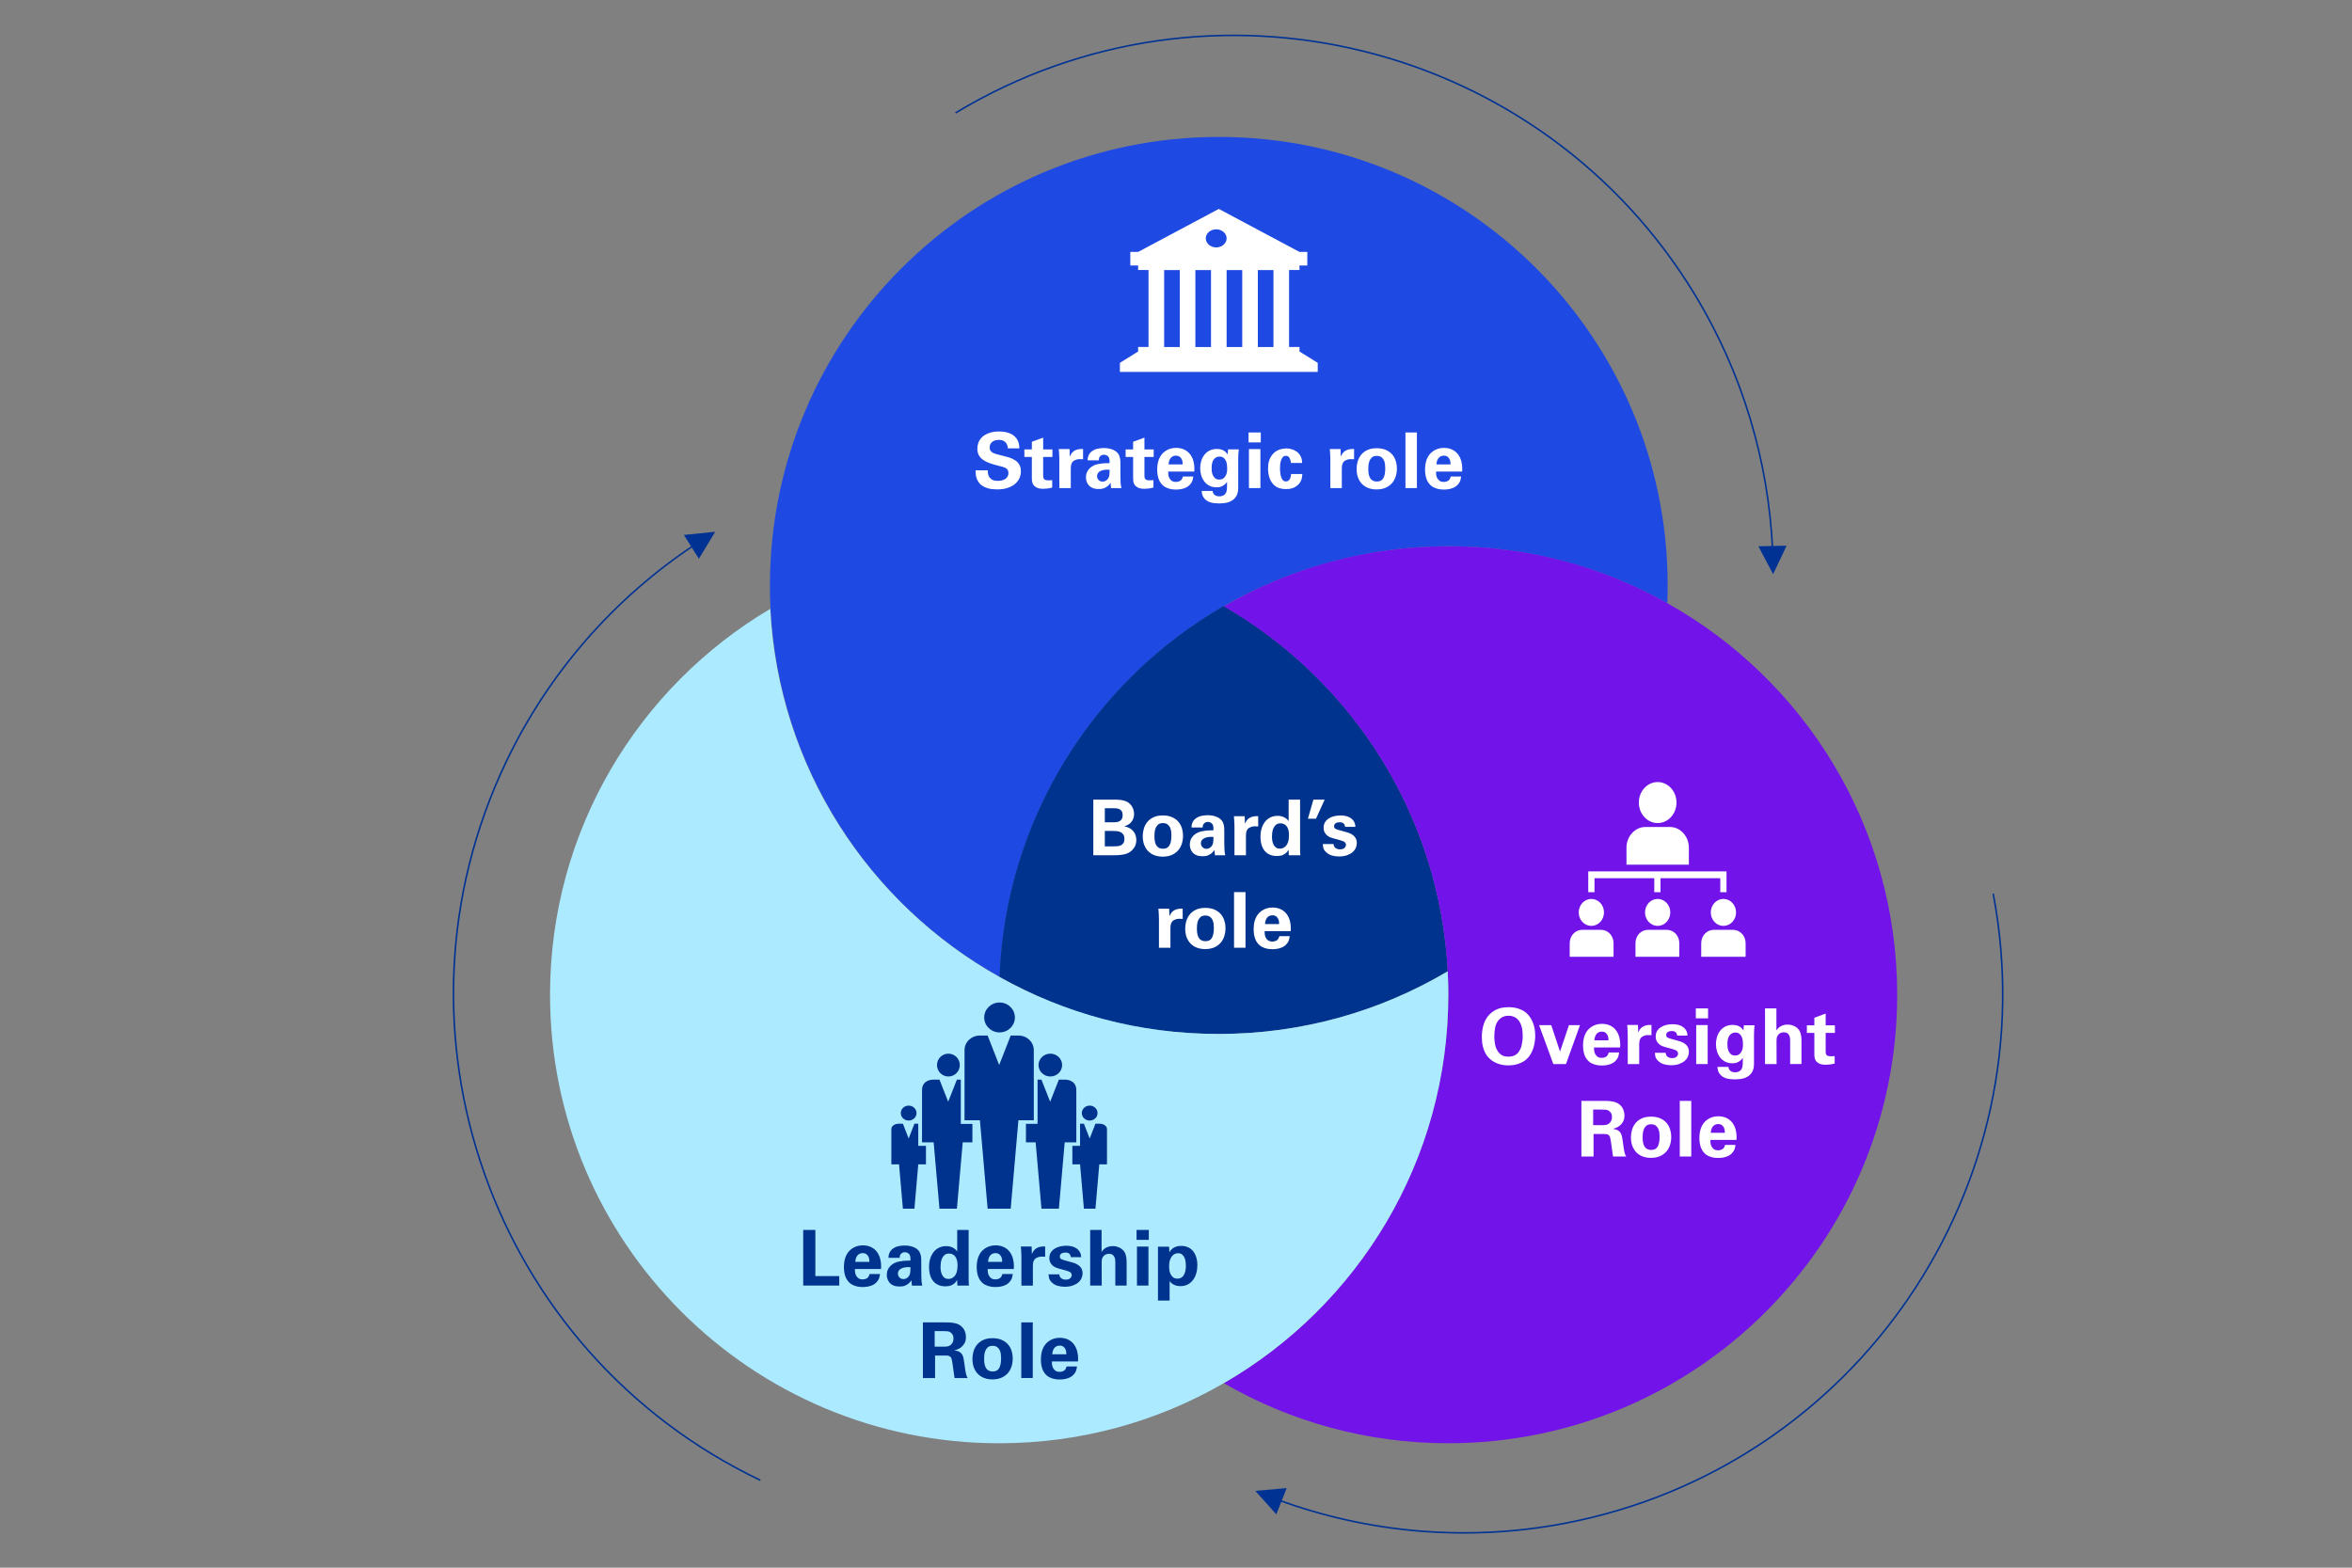 <?xml version="1.0" encoding="UTF-8"?><svg id="Layer_1" xmlns="http://www.w3.org/2000/svg" viewBox="0 0 1500 1000"><rect x="0" y="0" width="1500" height="1000" fill="#808080" stroke="none"/><defs><style>.cls-1,.cls-2,.cls-3,.cls-4,.cls-5,.cls-6,.cls-7,.cls-8{stroke-width:0px;}.cls-1,.cls-2,.cls-3,.cls-4,.cls-6,.cls-7{fill-rule:evenodd;}.cls-1,.cls-8{fill:#fff;}.cls-2{fill:#1e49e2;}.cls-3{fill:#aceaff;}.cls-9{fill:none;stroke:#003294;stroke-miterlimit:8;}.cls-4,.cls-5{fill:#00338d;}.cls-6{fill:#7213ea;}.cls-7{fill:#003294;}</style></defs><path class="cls-2" d="M1063.56,373.43c0,3.82-.08,7.56-.21,11.33-41.33-23.17-89-36.35-139.73-36.35s-101.01,13.93-143.13,38.32c-82.53,47.64-139.02,135.32-142.92,236.47-83.37-46.63-140.99-133.8-146.16-234.83-.25-4.95-.38-9.91-.38-14.9,0-158.02,128.18-286.12,286.31-286.12,158.08-.04,286.22,128.1,286.22,286.08h0Z"/><path class="cls-4" d="M923.31,619.55c-42.79,25.41-92.72,39.98-146.06,39.98s-98.48-13.23-139.84-36.37c3.91-101.2,60.44-188.93,143.04-236.59,81.59,47.12,137.7,133.33,142.87,232.98h0Z"/><path class="cls-6" d="M1209.93,634.53c0,158-128.17,286.09-286.28,286.09-52.16,0-101-13.93-143.12-38.32,85.54-49.44,143.12-141.89,143.12-247.77,0-5.04-.13-9.95-.38-14.9-5.12-99.63-61.19-185.79-142.74-232.87,42.08-24.38,90.96-38.32,143.12-38.32s98.39,13.18,139.72,36.34c87.47,48.93,146.56,142.43,146.56,249.74h0Z"/><path class="cls-3" d="M923.67,634.52c0,105.89-57.57,198.35-143.2,247.79-42.14,24.39-91.06,38.32-143.24,38.32-158.2,0-286.44-128.09-286.44-286.1,0-104.75,56.31-196.33,140.43-246.15,5.17,100.98,62.82,188.19,146.23,234.82,41.35,23.17,89.04,36.34,139.8,36.34,53.32,0,103.24-14.56,146.02-39.95.29,4.95.42,9.9.42,14.94h0Z"/><path class="cls-9" d="M609.38,72.04c162.57-98.05,373.89-45.82,471.99,116.67,29.76,49.29,46.61,105.19,49.12,162.55"/><polygon class="cls-7" points="1139.41 348.08 1130.81 366.25 1121.43 348.47 1139.41 348.08 1139.41 348.08"/><path class="cls-9" d="M1271.19,570.07c35.29,186.57-87.27,366.43-273.74,401.73-61.28,11.6-124.46,6.28-182.79-15.24"/><polygon class="cls-7" points="813.99 965.96 800.56 951.01 820.59 949.24 813.99 965.96 813.99 965.96"/><path class="cls-9" d="M484.91,944.23c-171.34-81.84-243.89-287.08-162.05-458.41,26.9-56.32,68.58-104.16,120.46-138.5"/><polygon class="cls-7" points="436.13 341.21 456.13 339.22 445.72 356.42 436.13 341.21 436.13 341.21"/><path class="cls-1" d="M828.76,224.23v-2.89h-6.64v-49.09h6.64v-2.89h4.98v-8.66h-4.98l-51.46-27.43-51.46,27.43h-4.98v8.66h4.98v2.89h6.64v49.09h-6.64v2.89l-11.62,7.22v5.77h126.17v-5.77l-11.62-7.22h0ZM752.4,221.35h-9.96v-49.09h9.96v49.09h0ZM772.32,221.35h-9.96v-49.09h9.96v49.09h0ZM775.64,157.82c-3.65,0-6.64-2.6-6.64-5.77s2.99-5.77,6.64-5.77,6.64,2.6,6.64,5.77-2.99,5.77-6.64,5.77h0ZM792.24,221.35h-9.96v-49.09h9.96v49.09h0ZM812.16,221.35h-9.96v-49.09h9.96v49.09h0Z"/><path class="cls-1" d="M1045.18,511.94c0-7.23,5.38-13.08,12.01-13.08s12.01,5.86,12.01,13.08-5.38,13.08-12.01,13.08-12.01-5.86-12.01-13.08h0Z"/><path class="cls-1" d="M1077.08,540.63c0-7.1-5.47-13.1-11.94-13.1h-15.91c-6.47,0-11.94,6-11.94,13.1v10.92h39.79v-10.92h0Z"/><polygon class="cls-1" points="1016.9 560.19 1055.02 560.19 1055.02 569.11 1059 569.11 1059 560.19 1097.12 560.19 1097.12 569.11 1101.1 569.11 1101.1 555.84 1012.92 555.84 1012.92 569.11 1016.9 569.11 1016.9 560.19 1016.9 560.19 1016.9 560.19"/><path class="cls-1" d="M1049.12,582.01c0-4.75,3.61-8.6,8.06-8.6s8.06,3.85,8.06,8.6-3.61,8.6-8.06,8.6-8.06-3.85-8.06-8.6h0Z"/><path class="cls-1" d="M1063,593.12h-11.98c-4.49,0-7.99,3.76-7.99,8.6v8.6h27.96v-8.6c0-4.84-3.49-8.6-7.99-8.6h0Z"/><path class="cls-1" d="M1091.06,582.01c0-4.75,3.61-8.6,8.06-8.6s8.06,3.85,8.06,8.6-3.61,8.6-8.06,8.6-8.06-3.85-8.06-8.6h0Z"/><path class="cls-1" d="M1105.19,593.12h-12.14c-4.55,0-8.09,3.76-8.09,8.6v8.6h28.32v-8.6c0-4.84-3.54-8.6-8.09-8.6h0Z"/><path class="cls-1" d="M1006.83,582.01c0-4.75,3.61-8.6,8.06-8.6s8.06,3.85,8.06,8.6-3.61,8.6-8.06,8.6-8.06-3.85-8.06-8.6h0Z"/><path class="cls-1" d="M1021.06,593.12h-11.98c-4.49,0-7.99,3.76-7.99,8.6v8.6h27.96v-8.6c0-4.84-3.49-8.6-7.99-8.6h0Z"/><path class="cls-4" d="M662.32,679.39c0-4.02,3.37-7.28,7.53-7.28s7.53,3.26,7.53,7.28-3.37,7.28-7.53,7.28-7.53-3.26-7.53-7.28h0Z"/><path class="cls-4" d="M597.57,679.39c0-4.02,3.26-7.28,7.28-7.28s7.28,3.26,7.28,7.28-3.26,7.28-7.28,7.28-7.28-3.26-7.28-7.28h0Z"/><path class="cls-4" d="M574.48,710.01c0-2.63,2.25-4.77,5.02-4.77s5.02,2.13,5.02,4.77-2.25,4.77-5.02,4.77-5.02-2.13-5.02-4.77h0Z"/><path class="cls-4" d="M585.63,716.79h-2.45l-3.68,9.43-3.68-9.43h-2.45c-2.45,0-4.91,1.18-4.91,3.54v22.39h4.91l2.45,28.29h7.36l2.45-28.29h4.91v-11.79h-4.91v-14.14h0Z"/><path class="cls-4" d="M689.93,710.01c0-2.63,2.25-4.77,5.02-4.77s5.02,2.13,5.02,4.77-2.25,4.77-5.02,4.77-5.02-2.13-5.02-4.77h0Z"/><path class="cls-4" d="M701.08,716.79h-2.45l-3.68,9.43-3.68-9.43h-2.45v14.14h-4.91v11.79h4.91l2.45,28.29h7.36l2.45-28.29h4.91v-22.39c0-2.36-2.45-3.54-4.91-3.54h0Z"/><path class="cls-4" d="M686.42,695.14c0-4.12-3.09-6.47-7.41-6.47h-3.71l-5.56,14.11-5.56-14.11h-2.47v28.23h-7.41v11.76h6.18l3.71,42.34h11.12l3.71-42.34h7.41v-33.52h0Z"/><path class="cls-4" d="M627.68,649.02c0-5.27,4.38-9.54,9.79-9.54s9.79,4.27,9.79,9.54-4.38,9.54-9.79,9.54-9.79-4.27-9.79-9.54h0Z"/><path class="cls-4" d="M659.31,669.96c0-5.29-4.29-9.4-9.82-9.4h-4.91l-7.36,18.8-7.36-18.8h-4.91c-5.52,0-9.82,4.11-9.82,9.4v44.64h9.82l4.91,56.39h14.72l4.91-56.39h9.82v-44.64h0Z"/><path class="cls-4" d="M612.74,688.67h-2.47l-5.56,14.11-5.56-14.11h-3.71c-4.32,0-7.41,2.35-7.41,6.47v33.52h7.41l3.71,42.34h11.12l3.71-42.34h6.18v-11.76h-7.41v-28.23h0Z"/><path class="cls-8" d="M629.96,299.99c0,.43.03,1.02.1,1.77.06.75.29,1.5.69,2.24.39.74,1.02,1.38,1.89,1.92.87.54,2.12.81,3.76.81,2.06,0,3.7-.45,4.91-1.35,1.21-.9,1.82-2.1,1.82-3.61,0-.79-.14-1.43-.42-1.92-.28-.49-.7-.9-1.25-1.23-.56-.33-1.26-.61-2.11-.86-.85-.25-1.83-.5-2.95-.76-2.13-.52-4.01-1.09-5.63-1.7-1.62-.61-2.98-1.33-4.08-2.16s-1.93-1.81-2.51-2.92c-.57-1.11-.86-2.44-.86-3.98s.27-2.88.81-4.2c.54-1.33,1.38-2.49,2.51-3.49,1.13-1,2.59-1.8,4.37-2.41,1.79-.61,3.91-.91,6.36-.91.92,0,1.87.07,2.85.2.98.13,1.95.35,2.9.66.95.31,1.85.74,2.7,1.28.85.54,1.61,1.22,2.26,2.04.49.66.88,1.31,1.16,1.97.28.66.47,1.28.59,1.87.11.59.19,1.12.22,1.6.03.48.05.86.05,1.15h-7.32c-.03-.29-.11-.74-.22-1.35-.12-.61-.36-1.21-.74-1.82-.38-.61-.94-1.13-1.7-1.57-.75-.44-1.79-.66-3.1-.66-1.77,0-3.19.43-4.25,1.3-1.07.87-1.6,2.04-1.6,3.51,0,.85.16,1.53.49,2.04.33.51.81.94,1.45,1.3.64.36,1.44.67,2.41.93.97.26,2.09.56,3.37.88,1.54.36,3.04.76,4.5,1.2s2.76,1.03,3.91,1.77c1.15.74,2.06,1.67,2.75,2.8.69,1.13,1.03,2.56,1.03,4.3,0,1.61-.33,3.1-.98,4.5-.66,1.39-1.62,2.61-2.9,3.66-1.28,1.05-2.86,1.88-4.74,2.48-1.88.61-4.05.91-6.51.91-2.26,0-4.17-.22-5.73-.66-1.56-.44-2.84-1.02-3.86-1.72-1.02-.7-1.81-1.51-2.38-2.41-.57-.9-.99-1.8-1.25-2.7-.26-.9-.42-1.76-.47-2.58-.05-.82-.07-1.52-.07-2.11h7.77Z"/><path class="cls-8" d="M671.04,311c-1.18.33-2.27.54-3.27.64s-1.79.15-2.38.15c-1.84,0-3.24-.25-4.23-.76-.98-.51-1.7-1.11-2.16-1.82s-.73-1.43-.81-2.19c-.08-.75-.12-1.39-.12-1.92v-13.61h-4.77v-4.82h4.77v-4.87l7.22-2.65v7.52h5.9v4.82h-5.9v11.21c0,.56.02,1.07.05,1.52.03.46.16.85.37,1.18.21.33.54.57.98.74.44.16,1.07.25,1.89.25.56,0,.99,0,1.3-.02.31-.02.7-.06,1.16-.12v4.77Z"/><path class="cls-8" d="M675.56,292.62c0-.29,0-.71-.02-1.25s-.04-1.12-.07-1.74c-.03-.62-.07-1.22-.12-1.79-.05-.57-.09-1.04-.12-1.4h6.88l.15,4.77c.23-.52.53-1.08.89-1.67.36-.59.85-1.13,1.48-1.62.62-.49,1.43-.88,2.41-1.18.98-.29,2.21-.41,3.69-.34v6.54c-1.84-.16-3.28-.08-4.33.25-1.05.33-1.83.8-2.36,1.43-.52.62-.84,1.33-.96,2.14-.12.8-.17,1.6-.17,2.38v12.24h-7.32v-18.73Z"/><path class="cls-8" d="M708.59,311.34c-.13-.75-.21-1.42-.22-1.99-.02-.57-.03-1.04-.03-1.4-.69.98-1.4,1.74-2.14,2.29s-1.43.93-2.09,1.18-1.27.39-1.84.44-1.02.07-1.35.07c-1.8,0-3.16-.21-4.08-.64-.92-.43-1.62-.87-2.11-1.33-.75-.75-1.3-1.6-1.65-2.56-.34-.95-.52-1.92-.52-2.9,0-.49.06-1.07.17-1.74.11-.67.36-1.36.74-2.06.38-.7.91-1.4,1.6-2.09.69-.69,1.61-1.29,2.75-1.82.75-.33,1.58-.58,2.48-.76.9-.18,1.79-.32,2.68-.42.88-.1,1.74-.15,2.56-.17.82-.02,1.52-.02,2.11-.02,0-.82-.02-1.46-.05-1.92-.03-.46-.13-.92-.29-1.38-.17-.43-.39-.78-.69-1.06-.29-.28-.6-.49-.91-.64-.31-.15-.62-.25-.93-.29-.31-.05-.55-.07-.71-.07-.52,0-1.03.11-1.52.34-.49.23-.9.57-1.23,1.03-.26.43-.42.83-.47,1.2-.05.38-.07.71-.07,1.01h-7.13c0-.33.02-.73.07-1.2.05-.47.17-.98.37-1.52s.47-1.08.83-1.62c.36-.54.87-1.04,1.52-1.5,1.15-.82,2.39-1.36,3.74-1.62,1.34-.26,2.61-.39,3.78-.39.52,0,1.16.03,1.92.1.75.07,1.54.21,2.36.44.82.23,1.63.55,2.43.96.8.41,1.51.98,2.14,1.7.43.49.75,1.03.98,1.62.23.59.4,1.17.52,1.74.11.57.18,1.1.2,1.57.02.48.02.86.02,1.15l.05,9.98c0,1.05.04,2.1.12,3.15.08,1.05.24,2.1.47,3.15h-6.59ZM707.66,299.65c-1.18-.1-2.25-.08-3.22.05-.97.13-1.81.37-2.53.71-.72.34-1.28.79-1.67,1.35-.39.56-.59,1.2-.59,1.92,0,.43.07.84.22,1.25.15.41.37.79.66,1.13.29.34.66.62,1.11.84.44.21.96.32,1.55.32.66,0,1.25-.14,1.77-.42.52-.28.97-.61,1.33-1.01.65-.79,1.05-1.66,1.18-2.63.13-.97.2-2.14.2-3.51Z"/><path class="cls-8" d="M735.62,311c-1.18.33-2.27.54-3.27.64s-1.79.15-2.38.15c-1.84,0-3.24-.25-4.23-.76-.98-.51-1.7-1.11-2.16-1.82s-.73-1.43-.81-2.19c-.08-.75-.12-1.39-.12-1.92v-13.61h-4.77v-4.82h4.77v-4.87l7.22-2.65v7.52h5.9v4.82h-5.9v11.21c0,.56.02,1.07.05,1.52.03.46.16.85.37,1.18.21.33.54.57.98.74.44.16,1.07.25,1.89.25.56,0,.99,0,1.3-.02.31-.02.7-.06,1.16-.12v4.77Z"/><path class="cls-8" d="M745.01,300.78c0,.39.02.97.07,1.72.05.75.24,1.49.57,2.21.33.72.83,1.35,1.5,1.89.67.54,1.65.81,2.92.81.92,0,1.78-.23,2.58-.69.8-.46,1.38-1.38,1.74-2.75h6.63c-.07.62-.22,1.41-.47,2.36-.25.95-.88,1.97-1.89,3.05-.92.95-2.13,1.67-3.64,2.16-1.51.49-3.2.74-5.06.74-.52,0-1.16-.03-1.89-.1-.74-.07-1.51-.21-2.31-.44-.8-.23-1.61-.54-2.41-.93s-1.52-.93-2.14-1.62c-1.15-1.18-1.97-2.59-2.46-4.23-.49-1.64-.74-3.46-.74-5.46,0-1.02.07-2.06.22-3.15s.41-2.14.79-3.17.9-2.02,1.57-2.95c.67-.93,1.53-1.76,2.58-2.48.95-.66,2.01-1.16,3.17-1.52,1.16-.36,2.43-.54,3.81-.54.88,0,1.8.1,2.75.29.95.2,1.87.52,2.75.98.88.46,1.72,1.07,2.51,1.84.79.77,1.46,1.73,2.02,2.88.42.85.75,1.7.96,2.56.21.85.37,1.68.47,2.48.1.8.14,1.55.12,2.24-.02.69-.04,1.29-.07,1.82h-16.66ZM754.25,296.21c0-.29-.02-.74-.07-1.35-.05-.61-.21-1.22-.49-1.84-.28-.62-.71-1.17-1.3-1.65-.59-.47-1.41-.71-2.46-.71-.79,0-1.47.16-2.04.47-.57.31-1.05.72-1.42,1.23-.38.51-.66,1.1-.86,1.77-.2.67-.31,1.37-.34,2.09h8.99Z"/><path class="cls-8" d="M790.03,286.62c-.1.98-.18,1.94-.25,2.88-.07.93-.1,2.02-.1,3.27v18.33c0,2.29-.42,4.1-1.25,5.43-.84,1.33-1.88,2.33-3.15,3.02-1.26.69-2.61,1.12-4.05,1.3-1.44.18-2.75.27-3.93.27-.88,0-1.93-.07-3.15-.2-1.21-.13-2.38-.46-3.49-.98-1.11-.52-2.08-1.32-2.9-2.38-.82-1.07-1.28-2.53-1.38-4.4h6.98c.03.2.09.48.17.86.08.38.27.75.57,1.13.29.38.72.71,1.28,1.01.56.29,1.33.44,2.31.44,1.08,0,2.04-.26,2.88-.79.83-.52,1.38-1.34,1.65-2.46.06-.29.12-.59.17-.88.05-.29.08-.66.1-1.08.02-.43.03-.95.05-1.57.02-.62.02-1.41.02-2.36-.59.75-1.19,1.36-1.79,1.82-.61.46-1.2.8-1.77,1.03-.57.23-1.12.38-1.65.44-.52.07-1.02.1-1.47.1-1.77,0-3.32-.35-4.64-1.06-1.33-.7-2.42-1.63-3.27-2.78-.85-1.15-1.49-2.45-1.92-3.91-.43-1.46-.64-2.94-.64-4.45s.22-3.1.66-4.57,1.11-2.78,1.99-3.93c.88-1.15,1.99-2.06,3.32-2.75,1.33-.69,2.88-1.03,4.64-1.03,1.15,0,2.11.13,2.9.39.79.26,1.45.58,1.99.96.54.38.97.77,1.28,1.18.31.41.57.75.76,1.01l.25-3.29h6.83ZM772.73,298.66c0,.29.02.84.07,1.65.05.8.23,1.61.54,2.43.31.82.79,1.55,1.44,2.19.65.64,1.58.96,2.79.96,1.27,0,2.25-.32,2.93-.96.69-.64,1.19-1.37,1.52-2.19.33-.82.51-1.61.56-2.38.05-.77.07-1.29.07-1.55,0-.69-.05-1.47-.15-2.36-.1-.88-.32-1.71-.66-2.48-.34-.77-.84-1.42-1.49-1.94-.65-.52-1.53-.79-2.64-.79-1.37,0-2.54.57-3.52,1.72-.98,1.15-1.47,3.05-1.47,5.7Z"/><path class="cls-8" d="M796.27,275.86h7.81v6.34h-7.81v-6.34ZM796.51,286.47h7.32v24.87h-7.32v-24.87Z"/><path class="cls-8" d="M823.32,295.32c-.03-.23-.09-.59-.17-1.08s-.23-1-.44-1.52c-.21-.52-.52-.98-.93-1.38-.41-.39-.96-.59-1.64-.59-.85,0-1.53.29-2.03.86-.51.57-.89,1.27-1.15,2.09-.26.82-.43,1.68-.51,2.58-.08.9-.12,1.7-.12,2.38,0,.36.02.87.05,1.52.03.66.11,1.36.22,2.11.11.75.29,1.49.54,2.21.24.72.58,1.31,1,1.77.36.36.71.59,1.05.69s.64.15.9.15c.2,0,.46-.04.8-.12.34-.08.69-.28,1.05-.59.36-.31.68-.79.95-1.42.28-.64.45-1.52.51-2.63h7.18c-.03.46-.08.99-.15,1.6-.07.61-.21,1.24-.42,1.89-.21.66-.52,1.31-.93,1.97-.41.66-.98,1.28-1.7,1.87-.88.75-1.89,1.33-3.02,1.72-1.13.39-2.48.59-4.05.59-1.67,0-3.21-.23-4.62-.69-1.41-.46-2.69-1.33-3.83-2.6-1.08-1.25-1.88-2.69-2.38-4.33-.51-1.64-.76-3.46-.76-5.46,0-2.82.45-5.08,1.35-6.78.9-1.7,1.97-3.01,3.22-3.91,1.24-.9,2.52-1.49,3.83-1.77,1.31-.28,2.38-.42,3.19-.42,1.15,0,2.32.17,3.51.52,1.2.34,2.29.88,3.27,1.62.98.74,1.79,1.7,2.41,2.88.62,1.18.93,2.6.93,4.28h-7.1Z"/><path class="cls-8" d="M848.41,292.62c0-.29,0-.71-.02-1.25s-.04-1.12-.07-1.74c-.03-.62-.07-1.22-.12-1.79-.05-.57-.09-1.04-.12-1.4h6.88l.15,4.77c.23-.52.53-1.08.89-1.67.36-.59.85-1.13,1.48-1.62.62-.49,1.43-.88,2.41-1.18.98-.29,2.21-.41,3.69-.34v6.54c-1.84-.16-3.28-.08-4.33.25-1.05.33-1.83.8-2.36,1.43-.52.62-.84,1.33-.96,2.14-.12.8-.17,1.6-.17,2.38v12.24h-7.32v-18.73Z"/><path class="cls-8" d="M865.17,299.15c0-1.51.21-3.04.64-4.6.43-1.56,1.13-2.97,2.11-4.25.98-1.28,2.29-2.33,3.93-3.15,1.64-.82,3.69-1.23,6.14-1.23,2.26,0,4.2.35,5.82,1.06,1.62.71,2.96,1.65,4.01,2.85,1.05,1.2,1.82,2.58,2.31,4.15.49,1.57.74,3.23.74,4.96s-.25,3.41-.76,5.01c-.51,1.61-1.29,3.02-2.36,4.25-1.07,1.23-2.42,2.2-4.05,2.92-1.64.72-3.59,1.08-5.85,1.08-1.77,0-3.42-.27-4.96-.81-1.54-.54-2.88-1.36-4.03-2.46-1.15-1.1-2.05-2.46-2.7-4.1-.66-1.64-.98-3.54-.98-5.7ZM872.64,299.2c0,2.79.46,4.81,1.38,6.07.92,1.26,2.28,1.89,4.08,1.89.79,0,1.52-.13,2.19-.39.67-.26,1.24-.72,1.7-1.38.46-.65.82-1.53,1.08-2.63.26-1.1.39-2.46.39-4.1,0-.82-.06-1.69-.17-2.6-.12-.92-.36-1.77-.74-2.56-.38-.79-.93-1.43-1.65-1.94-.72-.51-1.69-.76-2.9-.76-1.34,0-2.38.34-3.1,1.01-.72.67-1.25,1.46-1.57,2.36-.33.9-.52,1.83-.59,2.78-.07.95-.1,1.7-.1,2.26Z"/><path class="cls-8" d="M896.33,275.86h7.32v35.48h-7.32v-35.48Z"/><path class="cls-8" d="M915.84,300.78c0,.39.02.97.07,1.72.05.75.24,1.49.57,2.21.33.72.83,1.35,1.5,1.89.67.54,1.65.81,2.92.81.92,0,1.78-.23,2.58-.69.8-.46,1.38-1.38,1.74-2.75h6.63c-.07.62-.22,1.41-.47,2.36-.25.95-.88,1.97-1.89,3.05-.92.95-2.13,1.67-3.64,2.16-1.51.49-3.2.74-5.06.74-.52,0-1.16-.03-1.89-.1-.74-.07-1.51-.21-2.31-.44-.8-.23-1.61-.54-2.41-.93s-1.52-.93-2.14-1.62c-1.15-1.18-1.97-2.59-2.46-4.23-.49-1.64-.74-3.46-.74-5.46,0-1.02.07-2.06.22-3.15s.41-2.14.79-3.17.9-2.02,1.57-2.95c.67-.93,1.53-1.76,2.58-2.48.95-.66,2.01-1.16,3.17-1.52,1.16-.36,2.43-.54,3.81-.54.88,0,1.8.1,2.75.29.95.2,1.87.52,2.75.98.88.46,1.72,1.07,2.51,1.84.79.77,1.46,1.73,2.02,2.88.42.85.75,1.7.96,2.56.21.85.37,1.68.47,2.48.1.8.14,1.55.12,2.24-.02.69-.04,1.29-.07,1.82h-16.66ZM925.08,296.21c0-.29-.02-.74-.07-1.35-.05-.61-.21-1.22-.49-1.84-.28-.62-.71-1.17-1.3-1.65-.59-.47-1.41-.71-2.46-.71-.79,0-1.47.16-2.04.47-.57.31-1.05.72-1.42,1.23-.38.51-.66,1.1-.86,1.77-.2.67-.31,1.37-.34,2.09h8.99Z"/><path class="cls-8" d="M945.04,661.48c0-2.36.29-4.68.86-6.95s1.53-4.31,2.88-6.09c1.34-1.79,3.1-3.23,5.26-4.33,2.16-1.1,4.85-1.65,8.06-1.65.95,0,1.97.07,3.05.2s2.18.38,3.29.74c1.11.36,2.19.85,3.24,1.47s2.02,1.42,2.9,2.41c.95,1.08,1.72,2.22,2.31,3.42.59,1.2,1.05,2.38,1.38,3.56.33,1.18.55,2.32.66,3.42.11,1.1.17,2.09.17,2.97,0,1.28-.1,2.57-.29,3.88-.2,1.31-.48,2.57-.86,3.78-.38,1.21-.84,2.35-1.4,3.42-.56,1.06-1.2,2.01-1.92,2.83-.98,1.11-2.06,2-3.22,2.65-1.16.66-2.32,1.16-3.46,1.52-1.15.36-2.25.6-3.29.71-1.05.11-1.93.17-2.65.17-2.36,0-4.63-.39-6.81-1.16-2.18-.77-4.1-2.01-5.77-3.71-.98-1.02-1.76-2.13-2.33-3.34s-1.02-2.42-1.33-3.61-.51-2.35-.59-3.46c-.08-1.11-.12-2.06-.12-2.85ZM953,661.24c0,1.7.18,3.44.54,5.21.36,1.77,1.06,3.34,2.11,4.72.56.75,1.33,1.42,2.31,1.99.98.57,2.36.86,4.13.86,3.01,0,5.23-1.1,6.63-3.29.29-.43.59-.93.88-1.52s.55-1.29.76-2.11c.21-.82.39-1.76.54-2.83.15-1.06.22-2.3.22-3.71,0-.85-.06-1.85-.17-3-.12-1.15-.35-2.26-.71-3.34-.75-2.2-1.83-3.79-3.22-4.79-1.39-1-3.02-1.5-4.89-1.5-1.47,0-2.75.27-3.83.81-1.08.54-1.98,1.27-2.7,2.19-1.02,1.25-1.7,2.76-2.06,4.55-.36,1.79-.54,3.71-.54,5.77Z"/><path class="cls-8" d="M989.32,653.92l5.6,16.86,5.7-16.86h7.03l-8.94,24.82h-8.06l-9.09-24.82h7.77Z"/><path class="cls-8" d="M1016.59,668.17c0,.39.02.97.07,1.72.05.75.24,1.49.57,2.21.33.72.83,1.35,1.5,1.89.67.54,1.65.81,2.92.81.92,0,1.78-.23,2.58-.69.8-.46,1.38-1.38,1.74-2.75h6.63c-.07.62-.22,1.41-.47,2.36-.25.95-.88,1.97-1.89,3.05-.92.95-2.13,1.67-3.64,2.16-1.51.49-3.2.74-5.06.74-.52,0-1.16-.03-1.89-.1-.74-.07-1.51-.21-2.31-.44-.8-.23-1.61-.54-2.41-.93-.8-.39-1.52-.93-2.14-1.62-1.15-1.18-1.97-2.59-2.46-4.23-.49-1.64-.74-3.46-.74-5.46,0-1.02.07-2.06.22-3.15s.41-2.14.79-3.17.9-2.02,1.57-2.95c.67-.93,1.53-1.76,2.58-2.48.95-.66,2.01-1.16,3.17-1.52s2.43-.54,3.81-.54c.88,0,1.8.1,2.75.29.95.2,1.87.52,2.75.98.88.46,1.72,1.07,2.51,1.84.79.77,1.46,1.73,2.02,2.88.42.85.75,1.7.96,2.56.21.85.37,1.68.47,2.48.1.8.14,1.55.12,2.24s-.04,1.29-.07,1.82h-16.66ZM1025.83,663.6c0-.29-.02-.75-.07-1.35s-.21-1.22-.49-1.84c-.28-.62-.71-1.17-1.3-1.65s-1.41-.71-2.46-.71c-.79,0-1.47.16-2.04.47-.57.31-1.05.72-1.42,1.23-.38.51-.66,1.1-.86,1.77-.2.67-.31,1.37-.34,2.09h8.99Z"/><path class="cls-8" d="M1038.07,660.01c0-.29,0-.71-.02-1.25-.02-.54-.04-1.12-.07-1.75-.03-.62-.07-1.22-.12-1.79-.05-.57-.09-1.04-.12-1.4h6.88l.15,4.77c.23-.52.53-1.08.89-1.67.36-.59.85-1.13,1.48-1.62.62-.49,1.43-.88,2.41-1.18.98-.29,2.21-.41,3.69-.34v6.54c-1.84-.16-3.28-.08-4.33.25-1.05.33-1.83.8-2.36,1.42-.52.62-.84,1.33-.96,2.14-.12.8-.17,1.6-.17,2.38v12.24h-7.32v-18.72Z"/><path class="cls-8" d="M1062.25,671.56c.03.39.12.79.27,1.2.15.41.38.77.71,1.08s.75.57,1.25.79c.51.21,1.14.32,1.89.32,1.31,0,2.28-.3,2.9-.91.62-.61.93-1.29.93-2.04,0-.56-.22-1.06-.66-1.52-.44-.46-1.37-.88-2.78-1.28l-4.52-1.23c-.49-.13-1.1-.33-1.82-.59-.72-.26-1.42-.65-2.09-1.16-.67-.51-1.24-1.17-1.7-1.99-.46-.82-.69-1.87-.69-3.15,0-1.21.26-2.29.79-3.24s1.27-1.76,2.24-2.43c.97-.67,2.11-1.19,3.44-1.55,1.33-.36,2.79-.54,4.4-.54,1.28,0,2.48.15,3.61.44,1.13.29,2.11.74,2.95,1.34.83.6,1.51,1.35,2.01,2.27.51.91.79,1.99.86,3.23h-6.63c-.07-.69-.23-1.23-.49-1.62-.26-.39-.57-.69-.93-.88-.36-.2-.73-.32-1.11-.37-.38-.05-.71-.07-1.01-.07-.98,0-1.8.22-2.46.67-.66.44-.98,1.04-.98,1.8,0,.85.29,1.43.88,1.72.59.3,1.43.59,2.51.89l4.47,1.23c2.26.62,3.93,1.51,5.01,2.66,1.08,1.15,1.62,2.58,1.62,4.29,0,1.08-.23,2.13-.69,3.15-.46,1.02-1.16,1.93-2.11,2.73s-2.14,1.45-3.56,1.95c-1.42.49-3.1.74-5.04.74-1.61,0-3.14-.21-4.6-.64s-2.76-1.23-3.91-2.41c-.82-.85-1.32-1.73-1.5-2.63-.18-.9-.29-1.65-.32-2.24h6.83Z"/><path class="cls-8" d="M1081.52,643.25h7.81v6.34h-7.81v-6.34ZM1081.76,653.87h7.32v24.87h-7.32v-24.87Z"/><path class="cls-8" d="M1118.97,654.01c-.1.98-.18,1.94-.25,2.88-.07.93-.1,2.02-.1,3.27v18.33c0,2.29-.42,4.1-1.25,5.43-.84,1.33-1.88,2.33-3.15,3.02-1.26.69-2.61,1.12-4.05,1.3-1.44.18-2.75.27-3.93.27-.88,0-1.93-.07-3.15-.2-1.21-.13-2.38-.46-3.49-.98-1.11-.52-2.08-1.32-2.9-2.38-.82-1.07-1.28-2.53-1.38-4.4h6.98c.03.2.09.48.17.86.08.38.27.75.57,1.13.29.38.72.71,1.28,1.01.56.29,1.33.44,2.31.44,1.08,0,2.04-.26,2.88-.79.83-.52,1.38-1.34,1.65-2.46.06-.29.12-.59.17-.88.05-.29.08-.66.1-1.08.02-.43.03-.95.05-1.57.02-.62.02-1.41.02-2.36-.59.75-1.19,1.36-1.79,1.82-.61.46-1.2.8-1.77,1.03-.57.23-1.12.38-1.65.44-.52.07-1.02.1-1.47.1-1.77,0-3.32-.35-4.64-1.06-1.33-.7-2.42-1.63-3.27-2.78-.85-1.15-1.49-2.45-1.92-3.91s-.64-2.94-.64-4.45.22-3.1.66-4.57,1.11-2.79,1.99-3.93,1.99-2.06,3.32-2.75c1.33-.69,2.88-1.03,4.64-1.03,1.15,0,2.11.13,2.9.39.79.26,1.45.58,1.99.96s.97.77,1.28,1.18c.31.41.57.75.76,1.01l.25-3.29h6.83ZM1101.67,666.05c0,.29.02.84.07,1.65.05.8.23,1.61.54,2.43.31.82.79,1.55,1.44,2.19.65.64,1.58.96,2.79.96,1.27,0,2.25-.32,2.93-.96.69-.64,1.19-1.37,1.52-2.19.33-.82.51-1.61.56-2.38.05-.77.07-1.29.07-1.55,0-.69-.05-1.47-.15-2.36-.1-.88-.32-1.71-.66-2.48-.34-.77-.84-1.42-1.49-1.94-.65-.52-1.53-.79-2.64-.79-1.37,0-2.54.57-3.52,1.72-.98,1.15-1.47,3.05-1.47,5.7Z"/><path class="cls-8" d="M1125.65,643.25h7.27v14.06c.2-.29.46-.66.81-1.08.34-.43.8-.84,1.37-1.23.57-.39,1.26-.73,2.06-1.01.8-.28,1.77-.42,2.92-.42.91,0,1.75.11,2.5.32.75.21,1.43.48,2.03.79.6.31,1.13.66,1.57,1.06.44.39.81.79,1.1,1.18.46.62.84,1.48,1.15,2.58.31,1.1.47,2.48.47,4.15v15.09h-7.22v-14.84c0-.36-.02-.84-.07-1.45-.05-.61-.2-1.2-.44-1.79s-.64-1.1-1.2-1.52c-.55-.43-1.34-.64-2.35-.64-.52,0-1.05.08-1.59.25-.54.16-1.03.44-1.49.83s-.83.91-1.12,1.55c-.29.64-.44,1.45-.44,2.43l.05,15.19h-7.37v-35.48Z"/><path class="cls-8" d="M1170.08,678.39c-1.18.33-2.27.54-3.27.64-1,.1-1.79.15-2.38.15-1.84,0-3.24-.25-4.23-.76-.98-.51-1.7-1.11-2.16-1.82-.46-.7-.73-1.43-.81-2.19-.08-.75-.12-1.39-.12-1.92v-13.61h-4.77v-4.82h4.77v-4.87l7.22-2.65v7.52h5.9v4.82h-5.9v11.21c0,.56.02,1.07.05,1.52.03.46.16.85.37,1.18.21.33.54.57.98.74s1.07.25,1.89.25c.56,0,.99,0,1.3-.02.31-.02.7-.06,1.16-.12v4.77Z"/><path class="cls-8" d="M1008.53,702.23h13.61c.98,0,1.97.02,2.95.05.98.03,1.94.12,2.88.27.93.15,1.82.38,2.65.69.84.31,1.6.76,2.29,1.35,1.11.95,1.91,2.04,2.38,3.27.47,1.23.71,2.42.71,3.56,0,1.67-.3,3.04-.91,4.1-.61,1.07-1.32,1.92-2.14,2.56-.82.64-1.65,1.11-2.48,1.4-.83.29-1.47.51-1.89.64,1.34.13,2.4.42,3.17.86.77.44,1.37,1.01,1.79,1.7.42.69.73,1.51.91,2.46.18.95.35,2,.52,3.15.26,2.1.47,3.65.64,4.64.16,1,.31,1.75.44,2.24.2.79.38,1.33.54,1.65.16.31.34.61.54.91h-8.4c-.1-.49-.23-1.34-.39-2.56-.16-1.21-.34-2.49-.52-3.83-.18-1.34-.36-2.58-.54-3.71-.18-1.13-.34-1.88-.47-2.24-.16-.49-.4-.88-.71-1.16-.31-.28-.64-.48-.98-.61-.34-.13-.71-.2-1.08-.22s-.73-.02-1.06-.02h-6.68v14.35h-7.76v-35.48ZM1016.05,717.71h6.14c.46,0,1.06-.04,1.82-.12.75-.08,1.44-.37,2.06-.86.13-.1.31-.25.54-.47.23-.21.45-.48.66-.81.21-.33.39-.73.54-1.2.15-.47.22-1.02.22-1.65,0-1.21-.22-2.12-.66-2.73-.44-.61-.84-1.02-1.2-1.25-.59-.43-1.27-.67-2.04-.74-.77-.07-1.76-.1-2.97-.1h-5.11v9.93Z"/><path class="cls-8" d="M1040.13,725.52c0-1.51.21-3.04.64-4.6.43-1.56,1.13-2.97,2.11-4.25.98-1.28,2.29-2.33,3.93-3.15,1.64-.82,3.69-1.23,6.14-1.23,2.26,0,4.2.35,5.82,1.06,1.62.71,2.96,1.66,4.01,2.85,1.05,1.2,1.82,2.58,2.31,4.15.49,1.57.74,3.23.74,4.96s-.25,3.41-.76,5.01-1.29,3.02-2.36,4.25c-1.07,1.23-2.42,2.2-4.05,2.92-1.64.72-3.59,1.08-5.85,1.08-1.77,0-3.42-.27-4.96-.81-1.54-.54-2.88-1.36-4.03-2.46-1.15-1.1-2.05-2.46-2.7-4.1s-.98-3.54-.98-5.7ZM1047.6,725.57c0,2.79.46,4.81,1.38,6.07.92,1.26,2.28,1.89,4.08,1.89.79,0,1.52-.13,2.19-.39.67-.26,1.24-.72,1.7-1.38.46-.65.82-1.53,1.08-2.63s.39-2.46.39-4.1c0-.82-.06-1.69-.17-2.61-.12-.92-.36-1.77-.74-2.56-.38-.79-.93-1.43-1.65-1.94-.72-.51-1.69-.76-2.9-.76-1.34,0-2.38.34-3.1,1.01-.72.67-1.25,1.46-1.57,2.36-.33.9-.52,1.83-.59,2.78-.07.95-.1,1.7-.1,2.26Z"/><path class="cls-8" d="M1071.29,702.23h7.32v35.48h-7.32v-35.48Z"/><path class="cls-8" d="M1090.8,727.14c0,.39.02.97.07,1.72.05.75.24,1.49.57,2.21.33.72.83,1.35,1.5,1.89.67.54,1.65.81,2.92.81.92,0,1.78-.23,2.58-.69.8-.46,1.38-1.38,1.74-2.75h6.63c-.07.62-.22,1.41-.47,2.36-.25.95-.88,1.97-1.89,3.05-.92.95-2.13,1.67-3.64,2.16-1.51.49-3.2.74-5.06.74-.52,0-1.16-.03-1.89-.1-.74-.07-1.51-.21-2.31-.44s-1.61-.54-2.41-.93c-.8-.39-1.52-.93-2.14-1.62-1.15-1.18-1.97-2.59-2.46-4.23-.49-1.64-.74-3.46-.74-5.46,0-1.01.07-2.06.22-3.15s.41-2.14.79-3.17.9-2.01,1.57-2.95c.67-.93,1.53-1.76,2.58-2.48.95-.66,2.01-1.16,3.17-1.52,1.16-.36,2.43-.54,3.81-.54.88,0,1.8.1,2.75.29.95.2,1.87.53,2.75.98.88.46,1.72,1.07,2.51,1.84.79.77,1.46,1.73,2.02,2.88.42.85.75,1.7.96,2.56.21.85.37,1.68.47,2.48.1.8.14,1.55.12,2.24-.02.69-.04,1.29-.07,1.82h-16.66ZM1100.04,722.57c0-.29-.02-.74-.07-1.35-.05-.61-.21-1.22-.49-1.84-.28-.62-.71-1.17-1.3-1.65-.59-.47-1.41-.71-2.46-.71-.79,0-1.47.16-2.04.47s-1.05.72-1.42,1.23c-.38.51-.66,1.1-.86,1.77-.2.67-.31,1.37-.34,2.09h8.99Z"/><path class="cls-5" d="M512.24,784.55h7.76v29.44h15.24v6.04h-23v-35.48Z"/><path class="cls-5" d="M545.22,809.47c0,.39.02.97.07,1.72.05.75.24,1.49.57,2.21.33.72.83,1.35,1.5,1.89.67.54,1.65.81,2.92.81.92,0,1.78-.23,2.58-.69.8-.46,1.38-1.38,1.74-2.75h6.63c-.07.62-.22,1.41-.47,2.36-.25.95-.88,1.97-1.89,3.05-.92.95-2.13,1.67-3.64,2.16-1.51.49-3.2.74-5.06.74-.52,0-1.16-.03-1.89-.1-.74-.07-1.51-.21-2.31-.44s-1.61-.54-2.41-.93c-.8-.39-1.52-.93-2.14-1.62-1.15-1.18-1.97-2.59-2.46-4.23-.49-1.64-.74-3.46-.74-5.46,0-1.01.07-2.06.22-3.15s.41-2.14.79-3.17.9-2.01,1.57-2.95c.67-.93,1.53-1.76,2.58-2.48.95-.66,2.01-1.16,3.17-1.52,1.16-.36,2.43-.54,3.81-.54.88,0,1.8.1,2.75.29.95.2,1.87.53,2.75.98.88.46,1.72,1.07,2.51,1.84.79.77,1.46,1.73,2.02,2.88.42.85.75,1.7.96,2.56.21.85.37,1.68.47,2.48.1.8.14,1.55.12,2.24-.02.69-.04,1.29-.07,1.82h-16.66ZM554.46,804.9c0-.29-.02-.74-.07-1.35-.05-.61-.21-1.22-.49-1.84-.28-.62-.71-1.17-1.3-1.65-.59-.47-1.41-.71-2.46-.71-.79,0-1.47.16-2.04.47s-1.05.72-1.42,1.23c-.38.51-.66,1.1-.86,1.77-.2.67-.31,1.37-.34,2.09h8.99Z"/><path class="cls-5" d="M581.59,820.04c-.13-.75-.21-1.42-.22-1.99-.02-.57-.03-1.04-.03-1.4-.69.98-1.4,1.75-2.14,2.29-.74.54-1.43.93-2.09,1.18-.66.25-1.27.39-1.84.44-.57.05-1.02.07-1.35.07-1.8,0-3.16-.21-4.08-.64-.92-.42-1.62-.87-2.11-1.33-.75-.75-1.3-1.61-1.65-2.56s-.52-1.92-.52-2.9c0-.49.06-1.07.17-1.74.11-.67.36-1.36.74-2.06.38-.7.91-1.4,1.6-2.09.69-.69,1.61-1.29,2.75-1.82.75-.33,1.58-.58,2.48-.76.9-.18,1.79-.32,2.68-.42.88-.1,1.74-.15,2.56-.17.82-.02,1.52-.02,2.11-.02,0-.82-.02-1.46-.05-1.92-.03-.46-.13-.92-.29-1.38-.17-.42-.39-.78-.69-1.06-.29-.28-.6-.49-.91-.64-.31-.15-.62-.25-.93-.29-.31-.05-.55-.07-.71-.07-.52,0-1.03.11-1.52.34s-.9.57-1.23,1.03c-.26.43-.42.83-.47,1.2-.05.38-.07.71-.07,1.01h-7.13c0-.33.02-.73.07-1.2.05-.47.17-.98.37-1.52.2-.54.47-1.08.83-1.62.36-.54.87-1.04,1.52-1.5,1.15-.82,2.39-1.36,3.74-1.62,1.34-.26,2.61-.39,3.78-.39.52,0,1.16.03,1.92.1.75.07,1.54.21,2.36.44.82.23,1.63.55,2.43.96.8.41,1.51.98,2.14,1.7.43.49.75,1.03.98,1.62.23.59.4,1.17.52,1.75.11.57.18,1.1.2,1.57.02.48.02.86.02,1.16l.05,9.98c0,1.05.04,2.1.12,3.15.08,1.05.24,2.1.47,3.15h-6.59ZM580.66,808.34c-1.18-.1-2.25-.08-3.22.05-.97.13-1.81.37-2.53.71-.72.34-1.28.79-1.67,1.35-.39.56-.59,1.2-.59,1.92,0,.43.07.84.22,1.25.15.41.37.79.66,1.13.29.34.66.62,1.11.83.44.21.96.32,1.55.32.66,0,1.25-.14,1.77-.42.52-.28.97-.61,1.33-1.01.65-.79,1.05-1.66,1.18-2.63.13-.97.2-2.14.2-3.51Z"/><path class="cls-5" d="M610.44,784.55h7.32v31.45c0,.75.02,1.5.05,2.24.03.74.08,1.33.15,1.79h-7.37l-.2-3.59c-.26.46-.56.92-.88,1.38-.33.46-.87.93-1.62,1.43-.92.59-1.81.95-2.68,1.08-.87.13-1.58.2-2.14.2-3.38,0-5.98-1.07-7.81-3.22s-2.75-5.19-2.75-9.12c0-2.06.27-3.92.81-5.55.54-1.64,1.29-3.03,2.24-4.18s2.1-2.03,3.44-2.65c1.34-.62,2.83-.93,4.47-.93,1.11,0,2.07.14,2.88.42.8.28,1.48.6,2.04.96.56.36,1,.73,1.33,1.11.33.38.57.68.74.91v-13.71ZM599.82,808c0,1.05.09,2.04.27,2.97.18.93.47,1.76.86,2.48s.91,1.29,1.56,1.72c.64.43,1.42.64,2.35.64,1.05,0,1.99-.28,2.81-.84.82-.56,1.43-1.21,1.83-1.97.56-1.05.9-2.13,1.01-3.24s.17-1.98.17-2.61c0-2.46-.49-4.32-1.46-5.6-.97-1.28-2.29-1.92-3.97-1.92-1.22,0-2.19.32-2.91.96-.72.64-1.27,1.4-1.63,2.29s-.6,1.8-.71,2.75c-.12.95-.17,1.74-.17,2.36Z"/><path class="cls-5" d="M629.9,809.47c0,.39.02.97.07,1.72.05.75.24,1.49.57,2.21.33.72.83,1.35,1.5,1.89.67.54,1.65.81,2.92.81.92,0,1.78-.23,2.58-.69.8-.46,1.38-1.38,1.74-2.75h6.63c-.07.62-.22,1.41-.47,2.36-.25.95-.88,1.97-1.89,3.05-.92.95-2.13,1.67-3.64,2.16-1.51.49-3.2.74-5.06.74-.52,0-1.16-.03-1.89-.1-.74-.07-1.51-.21-2.31-.44s-1.61-.54-2.41-.93c-.8-.39-1.52-.93-2.14-1.62-1.15-1.18-1.97-2.59-2.46-4.23-.49-1.64-.74-3.46-.74-5.46,0-1.01.07-2.06.22-3.15s.41-2.14.79-3.17.9-2.01,1.57-2.95c.67-.93,1.53-1.76,2.58-2.48.95-.66,2.01-1.16,3.17-1.52,1.16-.36,2.43-.54,3.81-.54.88,0,1.8.1,2.75.29.95.2,1.87.53,2.75.98.88.46,1.72,1.07,2.51,1.84.79.77,1.46,1.73,2.02,2.88.42.85.75,1.7.96,2.56.21.85.37,1.68.47,2.48.1.8.14,1.55.12,2.24-.02.69-.04,1.29-.07,1.82h-16.66ZM639.14,804.9c0-.29-.02-.74-.07-1.35-.05-.61-.21-1.22-.49-1.84-.28-.62-.71-1.17-1.3-1.65-.59-.47-1.41-.71-2.46-.71-.79,0-1.47.16-2.04.47s-1.05.72-1.42,1.23c-.38.51-.66,1.1-.86,1.77-.2.67-.31,1.37-.34,2.09h8.99Z"/><path class="cls-5" d="M651.38,801.31c0-.29,0-.71-.02-1.25-.02-.54-.04-1.12-.07-1.74-.03-.62-.07-1.22-.12-1.79-.05-.57-.09-1.04-.12-1.4h6.88l.15,4.77c.23-.52.53-1.08.89-1.67.36-.59.85-1.13,1.48-1.62.62-.49,1.43-.88,2.41-1.18.98-.29,2.21-.41,3.69-.34v6.54c-1.84-.16-3.28-.08-4.33.25-1.05.33-1.83.8-2.36,1.43s-.84,1.33-.96,2.14c-.12.8-.17,1.6-.17,2.38v12.24h-7.32v-18.73Z"/><path class="cls-5" d="M675.56,812.86c.03.39.12.79.27,1.2.15.41.38.77.71,1.08.33.31.75.57,1.25.79.51.21,1.14.32,1.89.32,1.31,0,2.28-.3,2.9-.91s.93-1.29.93-2.04c0-.56-.22-1.06-.66-1.52-.44-.46-1.37-.88-2.78-1.28l-4.52-1.23c-.49-.13-1.1-.33-1.82-.59-.72-.26-1.42-.65-2.09-1.15-.67-.51-1.24-1.17-1.7-1.99-.46-.82-.69-1.87-.69-3.15s.26-2.29.79-3.24c.52-.95,1.27-1.76,2.24-2.43.97-.67,2.11-1.19,3.44-1.55s2.79-.54,4.4-.54c1.28,0,2.48.15,3.61.44,1.13.29,2.11.74,2.95,1.34.83.6,1.51,1.35,2.01,2.26.51.91.79,1.99.86,3.23h-6.63c-.07-.69-.23-1.23-.49-1.62-.26-.39-.57-.69-.93-.88-.36-.2-.73-.32-1.11-.37-.38-.05-.71-.07-1.01-.07-.98,0-1.8.22-2.46.67-.66.44-.98,1.04-.98,1.8,0,.85.29,1.43.88,1.72s1.43.59,2.51.89l4.47,1.23c2.26.62,3.93,1.51,5.01,2.66s1.62,2.58,1.62,4.29c0,1.08-.23,2.13-.69,3.15-.46,1.02-1.16,1.93-2.11,2.73s-2.14,1.45-3.56,1.95c-1.42.49-3.1.74-5.04.74-1.61,0-3.14-.21-4.6-.64-1.46-.42-2.76-1.23-3.91-2.41-.82-.85-1.32-1.73-1.5-2.63-.18-.9-.29-1.65-.32-2.24h6.83Z"/><path class="cls-5" d="M695.26,784.55h7.27v14.06c.2-.29.46-.66.81-1.08.34-.42.8-.83,1.37-1.23.57-.39,1.26-.73,2.06-1.01.8-.28,1.77-.42,2.92-.42.91,0,1.75.11,2.5.32s1.43.48,2.03.79c.6.31,1.13.66,1.57,1.06.44.39.81.79,1.1,1.18.46.62.84,1.48,1.15,2.58.31,1.1.47,2.48.47,4.15v15.09h-7.22v-14.84c0-.36-.02-.84-.07-1.45-.05-.61-.2-1.2-.44-1.79s-.64-1.1-1.2-1.52-1.34-.64-2.35-.64c-.52,0-1.05.08-1.59.25-.54.16-1.03.44-1.49.84-.46.39-.83.91-1.12,1.55-.29.64-.44,1.45-.44,2.43l.05,15.19h-7.37v-35.48Z"/><path class="cls-5" d="M724.85,784.55h7.81v6.34h-7.81v-6.34ZM725.1,795.17h7.32v24.87h-7.32v-24.87Z"/><path class="cls-5" d="M745.59,795.22l.2,3.54c.55-.98,1.21-1.75,1.96-2.31.75-.56,1.5-.96,2.23-1.2.73-.25,1.4-.39,2.01-.44.6-.05,1.05-.07,1.35-.07,1.6,0,3.04.29,4.31.86,1.27.57,2.35,1.4,3.24,2.48.88,1.08,1.56,2.38,2.03,3.91s.71,3.24.71,5.14c0,1.77-.23,3.45-.69,5.04-.46,1.59-1.13,3-2.03,4.23-.9,1.23-2.02,2.2-3.36,2.92-1.34.72-2.91,1.08-4.71,1.08-1.11,0-2.07-.13-2.87-.39-.8-.26-1.47-.56-2.01-.91-.54-.34-.97-.7-1.3-1.06-.33-.36-.57-.64-.73-.83v12.38h-7.42v-34.35h7.08ZM751,815.61c1.77,0,3.1-.75,3.98-2.26.88-1.51,1.33-3.49,1.33-5.95,0-.72-.06-1.55-.17-2.48-.11-.93-.35-1.81-.71-2.63-.36-.82-.87-1.51-1.52-2.06-.66-.56-1.52-.83-2.61-.83-.59,0-1.22.13-1.89.39-.67.26-1.29.71-1.84,1.35-.56.64-1.02,1.5-1.4,2.58-.38,1.08-.56,2.46-.56,4.13,0,.36.03.97.1,1.82.07.85.27,1.72.61,2.6.34.88.88,1.66,1.6,2.33.72.67,1.75,1.01,3.1,1.01Z"/><path class="cls-5" d="M588.57,843.53h13.61c.98,0,1.97.02,2.95.05.98.03,1.94.12,2.88.27.93.15,1.82.38,2.65.69.84.31,1.6.76,2.29,1.35,1.11.95,1.91,2.04,2.38,3.27.47,1.23.71,2.42.71,3.56,0,1.67-.3,3.04-.91,4.1-.61,1.07-1.32,1.92-2.14,2.56-.82.64-1.65,1.11-2.48,1.4-.83.29-1.47.51-1.89.64,1.34.13,2.4.42,3.17.86.77.44,1.37,1.01,1.79,1.7.42.69.73,1.51.91,2.46.18.95.35,2,.52,3.15.26,2.1.47,3.64.64,4.64.16,1,.31,1.75.44,2.24.2.79.38,1.34.54,1.65.16.31.34.61.54.91h-8.4c-.1-.49-.23-1.34-.39-2.56-.16-1.21-.34-2.49-.52-3.83-.18-1.34-.36-2.58-.54-3.71-.18-1.13-.34-1.88-.47-2.24-.16-.49-.4-.88-.71-1.15s-.64-.48-.98-.61c-.34-.13-.71-.21-1.08-.22-.38-.02-.73-.02-1.06-.02h-6.68v14.35h-7.76v-35.48ZM596.09,859.01h6.14c.46,0,1.06-.04,1.82-.12s1.44-.37,2.06-.86c.13-.1.31-.25.54-.47.23-.21.45-.48.66-.81.21-.33.39-.73.54-1.2s.22-1.02.22-1.65c0-1.21-.22-2.12-.66-2.73-.44-.61-.84-1.02-1.2-1.25-.59-.42-1.27-.67-2.04-.74-.77-.07-1.76-.1-2.97-.1h-5.11v9.93Z"/><path class="cls-5" d="M620.17,866.83c0-1.51.21-3.04.64-4.59.43-1.56,1.13-2.97,2.11-4.25.98-1.28,2.29-2.33,3.93-3.15,1.64-.82,3.69-1.23,6.14-1.23,2.26,0,4.2.35,5.82,1.06,1.62.71,2.96,1.65,4.01,2.85,1.05,1.2,1.82,2.58,2.31,4.15.49,1.57.74,3.23.74,4.96s-.25,3.41-.76,5.01c-.51,1.61-1.29,3.02-2.36,4.25-1.07,1.23-2.42,2.2-4.05,2.92-1.64.72-3.59,1.08-5.85,1.08-1.77,0-3.42-.27-4.96-.81-1.54-.54-2.88-1.36-4.03-2.46-1.15-1.1-2.05-2.46-2.7-4.1-.66-1.64-.98-3.54-.98-5.7ZM627.64,866.88c0,2.79.46,4.81,1.38,6.07.92,1.26,2.28,1.89,4.08,1.89.79,0,1.52-.13,2.19-.39.67-.26,1.24-.72,1.7-1.38s.82-1.53,1.08-2.63c.26-1.1.39-2.46.39-4.1,0-.82-.06-1.69-.17-2.6-.12-.92-.36-1.77-.74-2.56-.38-.79-.93-1.43-1.65-1.94-.72-.51-1.69-.76-2.9-.76-1.34,0-2.38.34-3.1,1.01s-1.25,1.46-1.57,2.36c-.33.9-.52,1.83-.59,2.78-.07.95-.1,1.7-.1,2.26Z"/><path class="cls-5" d="M651.33,843.53h7.32v35.48h-7.32v-35.48Z"/><path class="cls-5" d="M670.84,868.45c0,.39.02.97.07,1.72.05.75.24,1.49.57,2.21.33.72.83,1.35,1.5,1.89.67.54,1.65.81,2.92.81.92,0,1.78-.23,2.58-.69.8-.46,1.38-1.38,1.74-2.75h6.63c-.07.62-.22,1.41-.47,2.36-.25.95-.88,1.97-1.89,3.05-.92.95-2.13,1.67-3.64,2.16-1.51.49-3.2.74-5.06.74-.52,0-1.16-.03-1.89-.1-.74-.07-1.51-.21-2.31-.44-.8-.23-1.61-.54-2.41-.93-.8-.39-1.52-.93-2.14-1.62-1.15-1.18-1.97-2.59-2.46-4.23-.49-1.64-.74-3.46-.74-5.46,0-1.02.07-2.06.22-3.15s.41-2.14.79-3.17.9-2.02,1.57-2.95c.67-.93,1.53-1.76,2.58-2.48.95-.66,2.01-1.16,3.17-1.52s2.43-.54,3.81-.54c.88,0,1.8.1,2.75.29.95.2,1.87.52,2.75.98.88.46,1.72,1.07,2.51,1.84.79.77,1.46,1.73,2.02,2.88.42.85.75,1.7.96,2.56.21.85.37,1.68.47,2.48.1.8.14,1.55.12,2.24s-.04,1.29-.07,1.82h-16.66ZM680.08,863.88c0-.29-.02-.75-.07-1.35s-.21-1.22-.49-1.84c-.28-.62-.71-1.17-1.3-1.65s-1.41-.71-2.46-.71c-.79,0-1.47.16-2.04.47-.57.31-1.05.72-1.42,1.23-.38.51-.66,1.1-.86,1.77-.2.67-.31,1.37-.34,2.09h8.99Z"/><path class="cls-8" d="M697.27,510.08h13.27c.52,0,1.15,0,1.87.02.72.02,1.47.07,2.26.17.79.1,1.58.26,2.38.49.8.23,1.55.56,2.24.98.82.52,1.48,1.11,1.99,1.77s.91,1.33,1.2,2.01c.29.69.5,1.36.62,2.01.11.66.17,1.25.17,1.77,0,1.64-.48,3.17-1.43,4.6-.95,1.42-2.51,2.47-4.67,3.12v.1c1.34.26,2.49.68,3.44,1.25.95.57,1.73,1.25,2.33,2.04.61.79,1.05,1.64,1.33,2.56s.42,1.85.42,2.8c0,2.1-.52,3.84-1.57,5.23-1.05,1.39-2.26,2.43-3.64,3.12-.69.36-1.48.64-2.38.83-.9.2-1.78.34-2.63.42-.85.08-1.64.13-2.36.15-.72.02-1.25.02-1.57.02h-13.27v-35.48ZM704.6,524.53h5.28c.52,0,1.13-.03,1.84-.07.7-.05,1.37-.21,2.01-.49s1.17-.73,1.59-1.35c.42-.62.64-1.51.64-2.65s-.2-1.97-.61-2.56c-.41-.59-.92-1.02-1.54-1.3s-1.3-.44-2.03-.49c-.73-.05-1.41-.07-2.03-.07h-5.14v8.99ZM704.6,539.87h5.12c.88,0,1.75-.02,2.61-.07.86-.05,1.65-.22,2.37-.52.71-.29,1.29-.77,1.73-1.43.44-.66.66-1.57.66-2.75,0-1.28-.25-2.25-.76-2.92-.5-.67-1.15-1.17-1.95-1.5-.8-.33-1.67-.52-2.63-.56-.96-.05-1.89-.07-2.8-.07h-4.34v9.83Z"/><path class="cls-8" d="M728.78,533.38c0-1.51.21-3.04.64-4.59.43-1.56,1.13-2.97,2.11-4.25.98-1.28,2.29-2.33,3.93-3.15,1.64-.82,3.69-1.23,6.14-1.23,2.26,0,4.2.35,5.82,1.06,1.62.71,2.96,1.65,4.01,2.85,1.05,1.2,1.82,2.58,2.31,4.15.49,1.57.74,3.23.74,4.96s-.25,3.41-.76,5.01c-.51,1.61-1.29,3.02-2.36,4.25-1.07,1.23-2.42,2.2-4.05,2.92-1.64.72-3.59,1.08-5.85,1.08-1.77,0-3.42-.27-4.96-.81-1.54-.54-2.88-1.36-4.03-2.46-1.15-1.1-2.05-2.46-2.7-4.1-.66-1.64-.98-3.54-.98-5.7ZM736.25,533.43c0,2.79.46,4.81,1.38,6.07.92,1.26,2.28,1.89,4.08,1.89.79,0,1.52-.13,2.19-.39.67-.26,1.24-.72,1.7-1.38s.82-1.53,1.08-2.63c.26-1.1.39-2.46.39-4.1,0-.82-.06-1.69-.17-2.6-.12-.92-.36-1.77-.74-2.56-.38-.79-.93-1.43-1.65-1.94-.72-.51-1.69-.76-2.9-.76-1.34,0-2.38.34-3.1,1.01s-1.25,1.46-1.57,2.36c-.33.9-.52,1.83-.59,2.78-.07.95-.1,1.7-.1,2.26Z"/><path class="cls-8" d="M774.83,545.57c-.13-.75-.21-1.42-.22-1.99-.02-.57-.03-1.04-.03-1.4-.69.98-1.4,1.74-2.14,2.29-.74.54-1.43.93-2.09,1.18-.66.25-1.27.39-1.84.44-.57.05-1.02.07-1.35.07-1.8,0-3.16-.21-4.08-.64-.92-.43-1.62-.87-2.11-1.33-.75-.75-1.3-1.6-1.65-2.56-.34-.95-.52-1.92-.52-2.9,0-.49.06-1.07.17-1.75.11-.67.36-1.36.74-2.06.38-.7.91-1.4,1.6-2.09s1.61-1.29,2.75-1.82c.75-.33,1.58-.58,2.48-.76.9-.18,1.79-.32,2.68-.42s1.74-.16,2.56-.17c.82-.02,1.52-.02,2.11-.02,0-.82-.02-1.46-.05-1.92-.03-.46-.13-.92-.29-1.38-.17-.43-.39-.78-.69-1.06s-.6-.49-.91-.64c-.31-.15-.62-.25-.93-.29-.31-.05-.55-.07-.71-.07-.52,0-1.03.12-1.52.34-.49.23-.9.57-1.23,1.03-.26.43-.42.83-.47,1.2-.05.38-.07.71-.07,1.01h-7.13c0-.33.02-.73.07-1.2.05-.47.17-.98.37-1.52.2-.54.47-1.08.83-1.62s.87-1.04,1.52-1.5c1.15-.82,2.39-1.36,3.74-1.62,1.34-.26,2.61-.39,3.78-.39.52,0,1.16.03,1.92.1.75.07,1.54.21,2.36.44.82.23,1.63.55,2.43.96.8.41,1.51.97,2.14,1.7.43.49.75,1.03.98,1.62.23.59.4,1.17.52,1.74.11.57.18,1.1.2,1.57s.02.86.02,1.15l.05,9.98c0,1.05.04,2.1.12,3.14.08,1.05.24,2.1.47,3.15h-6.59ZM773.89,533.87c-1.18-.1-2.25-.08-3.22.05s-1.81.37-2.53.71c-.72.34-1.28.79-1.67,1.35-.39.56-.59,1.2-.59,1.92,0,.43.07.84.22,1.25.15.41.37.79.66,1.13.29.34.66.62,1.11.84s.96.32,1.55.32c.66,0,1.25-.14,1.77-.42.52-.28.97-.61,1.33-1.01.65-.79,1.05-1.66,1.18-2.63.13-.97.2-2.14.2-3.51Z"/><path class="cls-8" d="M787.26,526.84c0-.29,0-.71-.02-1.25-.02-.54-.04-1.12-.07-1.75-.03-.62-.07-1.22-.12-1.79-.05-.57-.09-1.04-.12-1.4h6.88l.15,4.77c.23-.52.53-1.08.89-1.67.36-.59.85-1.13,1.48-1.62.62-.49,1.43-.88,2.41-1.18.98-.29,2.21-.41,3.69-.34v6.54c-1.84-.16-3.28-.08-4.33.25-1.05.33-1.83.8-2.36,1.42-.52.62-.84,1.33-.96,2.14-.12.8-.17,1.6-.17,2.38v12.24h-7.32v-18.72Z"/><path class="cls-8" d="M821.81,510.08h7.32v31.45c0,.75.02,1.5.05,2.24.03.74.08,1.34.15,1.79h-7.37l-.2-3.59c-.26.46-.56.92-.88,1.38-.33.46-.87.93-1.62,1.42-.92.59-1.81.95-2.68,1.08s-1.58.2-2.14.2c-3.38,0-5.98-1.07-7.81-3.22-1.83-2.15-2.75-5.18-2.75-9.12,0-2.06.27-3.92.81-5.55.54-1.64,1.29-3.03,2.24-4.18.95-1.15,2.1-2.03,3.44-2.65,1.34-.62,2.83-.93,4.47-.93,1.11,0,2.07.14,2.88.42.8.28,1.48.6,2.04.96.56.36,1,.73,1.33,1.11.33.38.57.68.74.91v-13.71ZM811.19,533.53c0,1.05.09,2.04.27,2.97.18.93.47,1.76.86,2.48s.91,1.29,1.56,1.72,1.42.64,2.35.64c1.05,0,1.99-.28,2.81-.83.82-.56,1.43-1.21,1.83-1.97.56-1.05.9-2.13,1.01-3.24.12-1.11.17-1.98.17-2.6,0-2.46-.49-4.33-1.46-5.6-.97-1.28-2.29-1.92-3.97-1.92-1.22,0-2.19.32-2.91.96-.72.64-1.27,1.4-1.63,2.29-.36.88-.6,1.8-.71,2.75s-.17,1.74-.17,2.36Z"/><path class="cls-8" d="M837.63,510.08h7.17l-5.5,12.14h-5.16l3.49-12.14Z"/><path class="cls-8" d="M850.46,538.39c.03.39.12.79.27,1.2.15.41.38.77.71,1.08s.75.57,1.25.79c.51.21,1.14.32,1.89.32,1.31,0,2.28-.3,2.9-.91.62-.61.93-1.29.93-2.04,0-.56-.22-1.06-.66-1.52-.44-.46-1.37-.88-2.78-1.28l-4.52-1.23c-.49-.13-1.1-.33-1.82-.59-.72-.26-1.42-.65-2.09-1.16-.67-.51-1.24-1.17-1.7-1.99-.46-.82-.69-1.87-.69-3.15,0-1.21.26-2.29.79-3.24s1.27-1.76,2.24-2.43c.97-.67,2.11-1.19,3.44-1.55,1.33-.36,2.79-.54,4.4-.54,1.28,0,2.48.15,3.61.44,1.13.29,2.11.74,2.95,1.34.83.6,1.51,1.35,2.01,2.27.51.91.79,1.99.86,3.23h-6.63c-.07-.69-.23-1.23-.49-1.62-.26-.39-.57-.69-.93-.88-.36-.2-.73-.32-1.11-.37-.38-.05-.71-.07-1.01-.07-.98,0-1.8.22-2.46.67-.66.44-.98,1.04-.98,1.8,0,.85.29,1.43.88,1.72.59.3,1.43.59,2.51.89l4.47,1.23c2.26.62,3.93,1.51,5.01,2.66,1.08,1.15,1.62,2.58,1.62,4.29,0,1.08-.23,2.13-.69,3.15-.46,1.02-1.16,1.93-2.11,2.73s-2.14,1.45-3.56,1.95c-1.42.49-3.1.74-5.04.74-1.61,0-3.14-.21-4.6-.64s-2.76-1.23-3.91-2.41c-.82-.85-1.32-1.73-1.5-2.63-.18-.9-.29-1.65-.32-2.24h6.83Z"/><path class="cls-8" d="M739.1,585.82c0-.29,0-.71-.02-1.25-.02-.54-.04-1.12-.07-1.74-.03-.62-.07-1.22-.12-1.79-.05-.57-.09-1.04-.12-1.4h6.88l.15,4.77c.23-.52.53-1.08.89-1.67.36-.59.85-1.13,1.48-1.62.62-.49,1.43-.88,2.41-1.18.98-.29,2.21-.41,3.69-.34v6.54c-1.84-.16-3.28-.08-4.33.25-1.05.33-1.83.8-2.36,1.43s-.84,1.33-.96,2.14c-.12.8-.17,1.6-.17,2.38v12.24h-7.32v-18.73Z"/><path class="cls-8" d="M755.86,592.36c0-1.51.21-3.04.64-4.6.43-1.56,1.13-2.97,2.11-4.25.98-1.28,2.29-2.33,3.93-3.15,1.64-.82,3.69-1.23,6.14-1.23,2.26,0,4.2.35,5.82,1.06,1.62.71,2.96,1.66,4.01,2.85,1.05,1.2,1.82,2.58,2.31,4.15.49,1.57.74,3.23.74,4.96s-.25,3.41-.76,5.01-1.29,3.02-2.36,4.25c-1.07,1.23-2.42,2.2-4.05,2.92-1.64.72-3.59,1.08-5.85,1.08-1.77,0-3.42-.27-4.96-.81-1.54-.54-2.88-1.36-4.03-2.46-1.15-1.1-2.05-2.46-2.7-4.1s-.98-3.54-.98-5.7ZM763.33,592.41c0,2.79.46,4.81,1.38,6.07.92,1.26,2.28,1.89,4.08,1.89.79,0,1.52-.13,2.19-.39.67-.26,1.24-.72,1.7-1.38.46-.65.82-1.53,1.08-2.63s.39-2.46.39-4.1c0-.82-.06-1.69-.17-2.61-.12-.92-.36-1.77-.74-2.56-.38-.79-.93-1.43-1.65-1.94-.72-.51-1.69-.76-2.9-.76-1.34,0-2.38.34-3.1,1.01-.72.67-1.25,1.46-1.57,2.36-.33.9-.52,1.83-.59,2.78-.07.95-.1,1.7-.1,2.26Z"/><path class="cls-8" d="M787.01,569.06h7.32v35.48h-7.32v-35.48Z"/><path class="cls-8" d="M806.52,593.98c0,.39.02.97.07,1.72.05.75.24,1.49.57,2.21.33.72.83,1.35,1.5,1.89.67.54,1.65.81,2.92.81.92,0,1.78-.23,2.58-.69.8-.46,1.38-1.38,1.74-2.75h6.63c-.07.62-.22,1.41-.47,2.36-.25.95-.88,1.97-1.89,3.05-.92.95-2.13,1.67-3.64,2.16-1.51.49-3.2.74-5.06.74-.52,0-1.16-.03-1.89-.1-.74-.07-1.51-.21-2.31-.44s-1.61-.54-2.41-.93c-.8-.39-1.52-.93-2.14-1.62-1.15-1.18-1.97-2.59-2.46-4.23-.49-1.64-.74-3.46-.74-5.46,0-1.01.07-2.06.22-3.15s.41-2.14.79-3.17.9-2.01,1.57-2.95c.67-.93,1.53-1.76,2.58-2.48.95-.66,2.01-1.16,3.17-1.52,1.16-.36,2.43-.54,3.81-.54.88,0,1.8.1,2.75.29.95.2,1.87.53,2.75.98.88.46,1.72,1.07,2.51,1.84.79.77,1.46,1.73,2.02,2.88.42.85.75,1.7.96,2.56.21.85.37,1.68.47,2.48.1.8.14,1.55.12,2.24-.02.69-.04,1.29-.07,1.82h-16.66ZM815.76,589.41c0-.29-.02-.74-.07-1.35-.05-.61-.21-1.22-.49-1.84-.28-.62-.71-1.17-1.3-1.65-.59-.47-1.41-.71-2.46-.71-.79,0-1.47.16-2.04.47s-1.05.72-1.42,1.23c-.38.51-.66,1.1-.86,1.77-.2.67-.31,1.37-.34,2.09h8.99Z"/></svg>